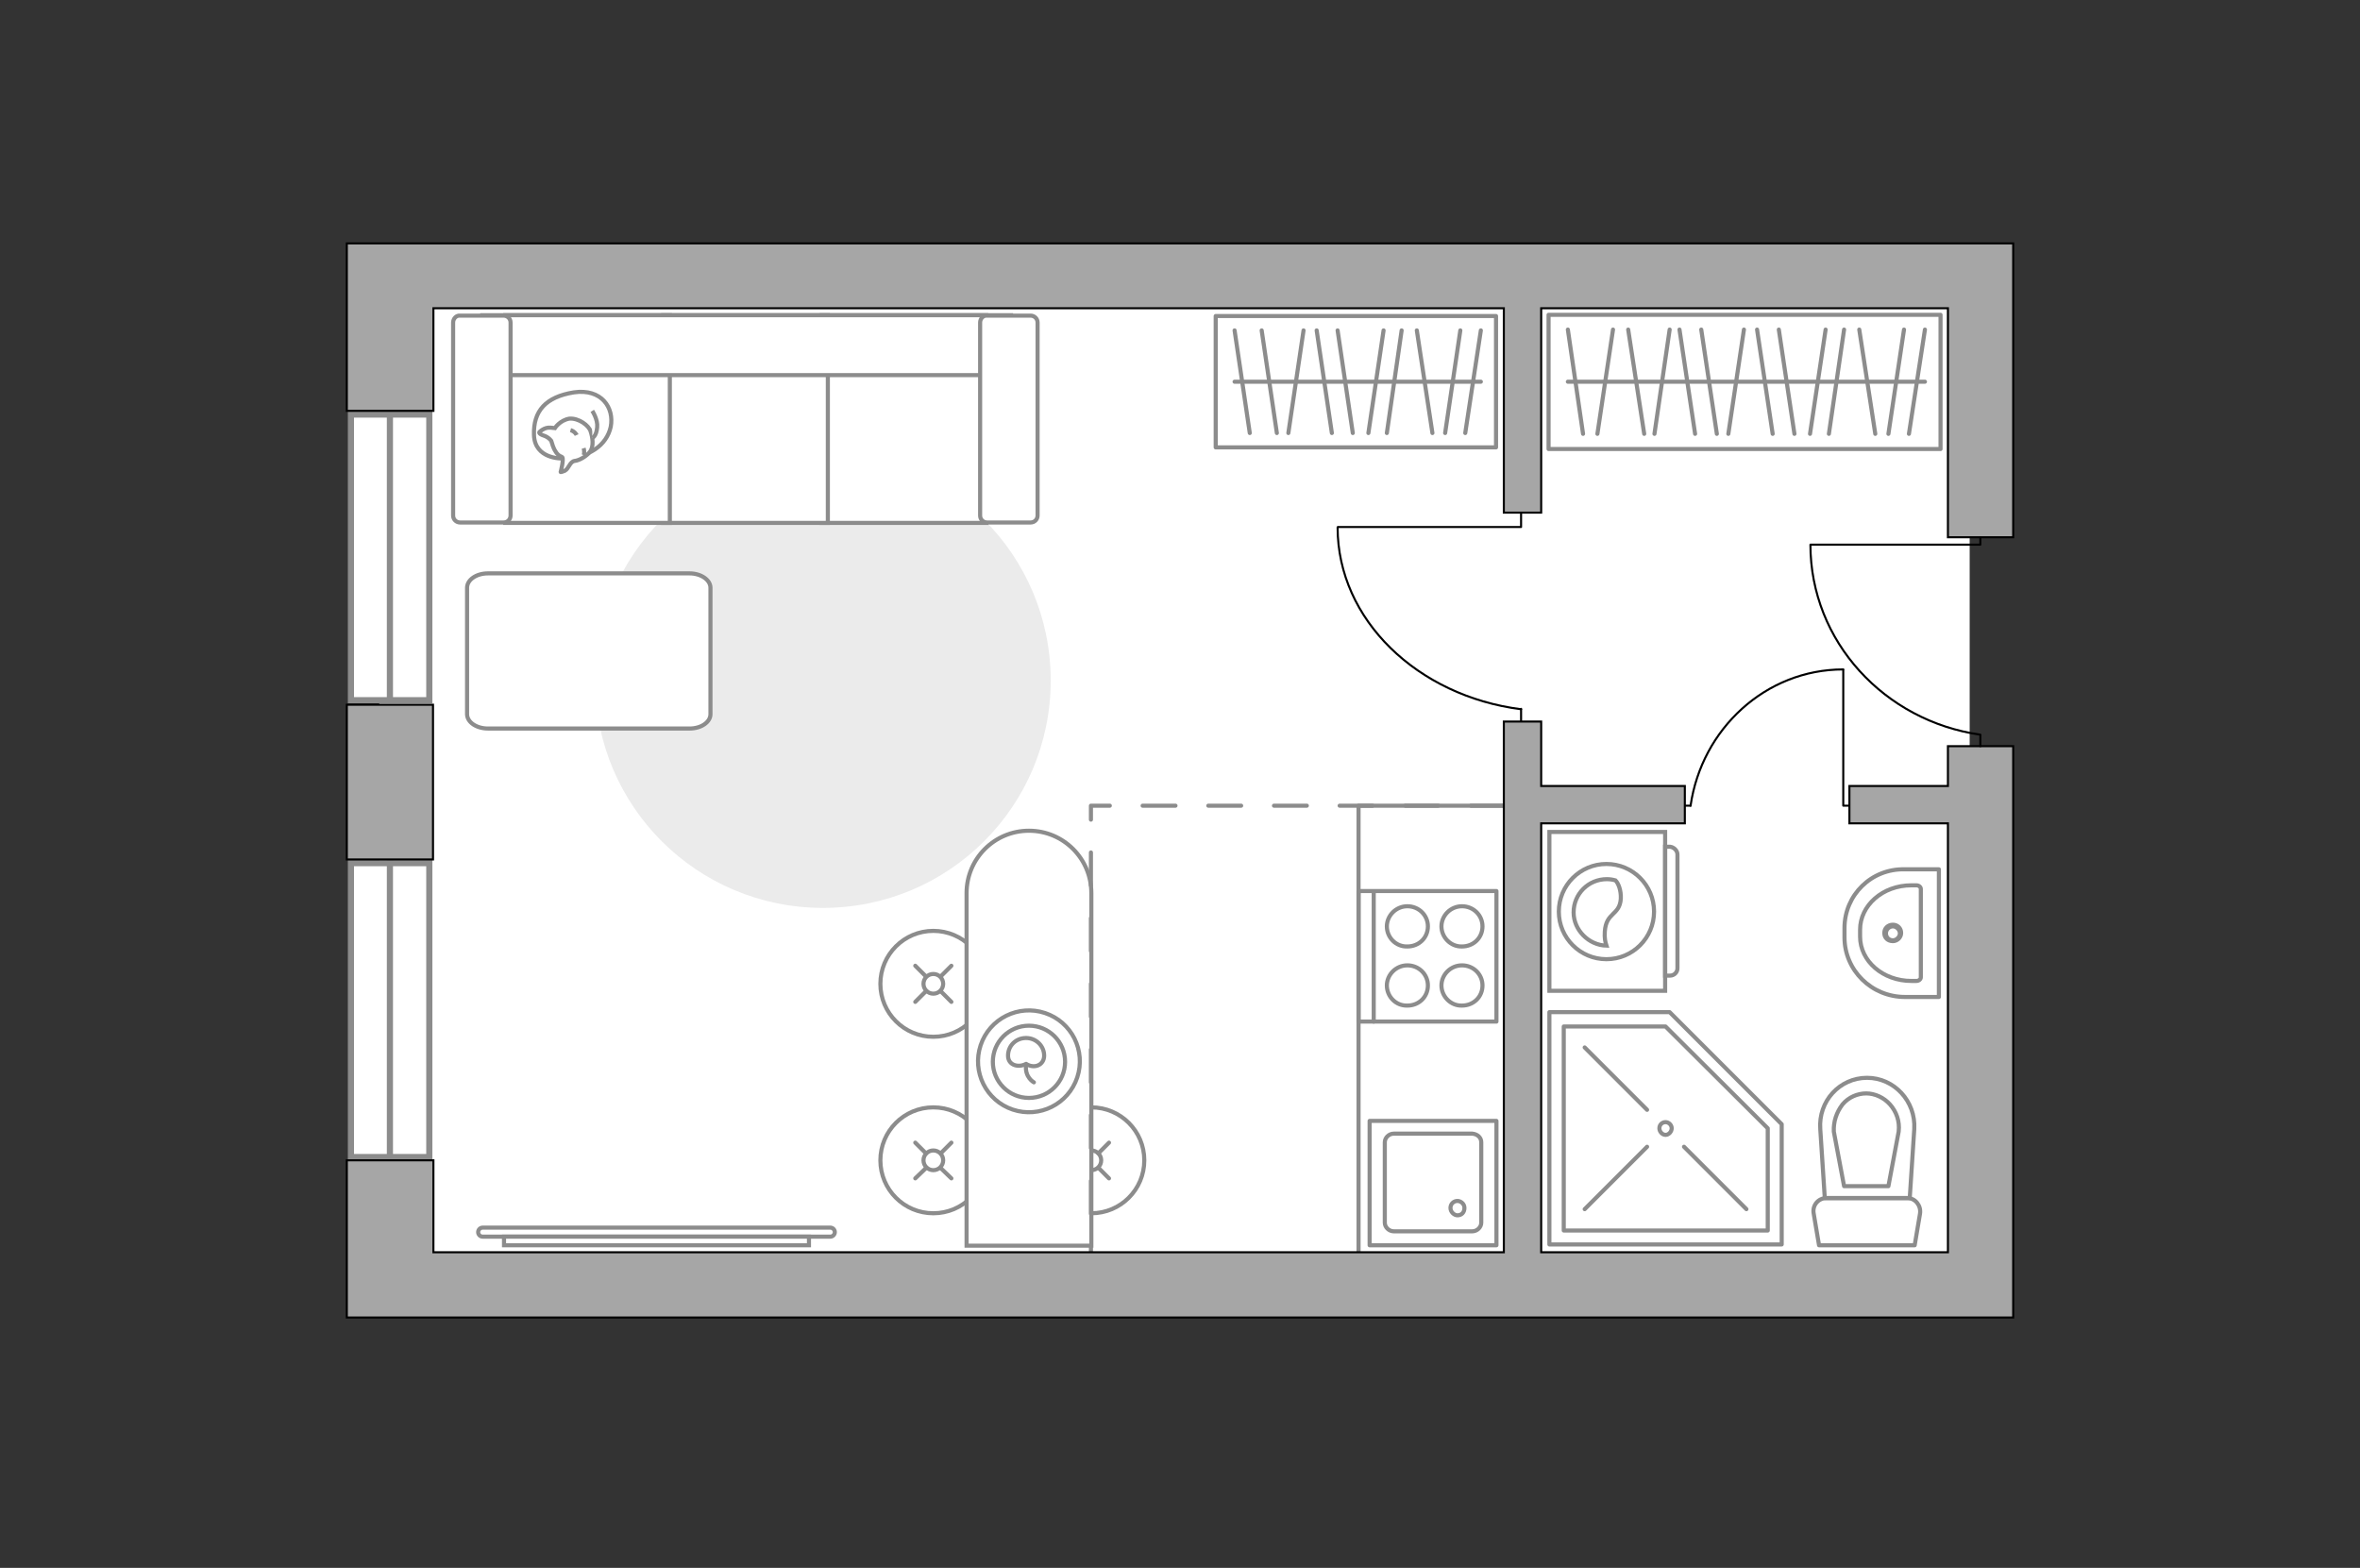 <?xml version="1.0" encoding="utf-8"?>
<!-- Generator: Adobe Illustrator 25.1.0, SVG Export Plug-In . SVG Version: 6.00 Build 0)  -->
<svg version="1.1" id="Слой_1" xmlns="http://www.w3.org/2000/svg" xmlns:xlink="http://www.w3.org/1999/xlink" x="0px" y="0px"
	 viewBox="0 0 575 382" style="enable-background:new 0 0 575 382;" xml:space="preserve">
<rect x="0" y="0" width="575" height="382" fill="#333333" stroke="none"/>
<style type="text/css">
	.st0{fill:#FFFFFF;}
	.st1{fill:#FFFFFF;stroke:#8C8C8C;stroke-width:1.5;stroke-linecap:round;stroke-miterlimit:10;}
	.st2{fill:none;stroke:#8C8C8C;stroke-linecap:round;stroke-linejoin:round;stroke-miterlimit:10;}
	.st3{fill:#EBEBEB;}
	.st4{fill:#FFFFFF;stroke:#8C8C8C;stroke-miterlimit:10;}
	.st5{fill:#FFFFFF;stroke:#8C8C8C;stroke-linecap:round;stroke-miterlimit:10;}
	.st6{fill:none;stroke:#8C8C8C;stroke-linecap:round;stroke-miterlimit:10;}
	.st7{fill:none;stroke:#8C8C8C;stroke-width:1;stroke-linecap:round;stroke-linejoin:round;stroke-miterlimit:10;}
	.st8{fill:none;stroke:#000000;stroke-width:0.5;stroke-linecap:round;stroke-linejoin:round;stroke-miterlimit:10;}
	.st9{fill-rule:evenodd;clip-rule:evenodd;fill:#FFFFFF;fill-opacity:0.1;stroke:#8C8C8C;stroke-miterlimit:10;}
	.st10{fill:none;stroke:#8C8C8C;stroke-linecap:round;stroke-linejoin:round;stroke-miterlimit:10;stroke-dasharray:8;}
	.st11{fill:#8C8C8C;}
	.st12{fill:#A6A6A6;stroke:#000000;stroke-width:0.5;stroke-miterlimit:10;}
	.st13{fill:none;stroke:#8C8C8C;stroke-width:1.581;stroke-linecap:round;stroke-linejoin:round;stroke-miterlimit:10;}
	.st14{fill:none;stroke:#8C8C8C;stroke-width:1.634;stroke-linecap:round;stroke-linejoin:round;stroke-miterlimit:10;}
</style>
<g id="bg">
	<rect x="92.4" y="68.5" class="st0" width="387.5" height="245.7"/>
</g>
<g id="windows">
	<g>
		<path id="Vector_118_2_" class="st1" d="M95.1,170.6h-9.6V101h9.6V170.6z"/>
		<path id="Vector_124_2_" class="st1" d="M104.6,170.6H95V101h9.6V170.6z"/>
	</g>
	<g>
		<path id="Vector_118_1_" class="st1" d="M95.1,281.9h-9.6v-71.6h9.6V281.9z"/>
		<path id="Vector_124_1_" class="st1" d="M104.6,281.9H95v-71.6h9.6V281.9z"/>
	</g>
</g>
<g id="furniture">
	<path id="Vector_148_2_" class="st2" d="M366.4,307.7H331V196.3h35.3"/>
	<path id="Vector_96_2_" class="st3" d="M200.5,110.4c-30.7,0-55.5,24.8-55.5,55.4s24.8,55.4,55.5,55.4s55.5-24.8,55.5-55.4
		S231.2,110.4,200.5,110.4z"/>
	<g>
		<path id="Vector_54_2_" class="st4" d="M240.3,76.8h-40.1v50.6h40.1V76.8L240.3,76.8z"/>
		<path id="Vector_55_2_" class="st4" d="M201.7,76.8h-40.1v50.6h40.1V76.8L201.7,76.8z"/>
		<path id="Vector_56_2_" class="st4" d="M163.2,76.8h-40.1v50.6h40.1V76.8z"/>
		<path id="Vector_57_2_" class="st4" d="M242.4,91.4l3.8-14.6H117.5v14.6H242.4z"/>
		<path id="Vector_58_2_" class="st4" d="M238.8,78.6v47c0,1,0.8,1.7,1.7,1.7h10.6c1,0,1.7-0.8,1.7-1.7v-47c0-1-0.8-1.7-1.7-1.7
			h-10.6C239.6,76.8,238.8,77.6,238.8,78.6z"/>
		<path id="Vector_59_2_" class="st4" d="M110.4,78.6v47c0,1,0.8,1.7,1.7,1.7h10.6c1,0,1.7-0.8,1.7-1.7v-47c0-1-0.8-1.7-1.7-1.7
			h-10.6C111.2,76.8,110.4,77.6,110.4,78.6z"/>
		<g>
			<path class="st4" d="M136.9,111.7c0,0-6.6,0.2-6.8-5.7c-0.2-5.9,2.9-9.3,9.7-10.4c6.8-1,9.9,3.8,9,8.4
				C147.8,108.5,143.5,111.6,136.9,111.7z"/>
			<path class="st4" d="M134.3,107.4c0,0-0.6-0.9-1.9-1.3c-1.2-0.4-1-0.8-1-0.8s1.2-1.3,2.8-1.1c1,0.1,1,0.1,1,0.1s1.2-1.9,3.5-2.3
				c2.3-0.2,4.8,1.7,5.2,3.1c0.5,1.5,0.8,3.6-0.1,4.9c-0.9,1.2-2.7,2.2-3.8,2.3c-1.2,0.2-1.4,1.9-2.4,2.4c-1,0.4-1,0.3-1,0.3
				s0.8-3,0.4-3.6C136.8,111.1,135.4,111.4,134.3,107.4z"/>
			<path class="st4" d="M140.5,106c0,0-0.4-0.9-1.5-1.2"/>
			<path class="st4" d="M142.2,109.2c0,0,0.3,1,0,1.7"/>
			<path class="st4" d="M144.3,106.7c0,0,1-0.3,1.2-2.6c0.2-1.9-1.2-4-1.2-4"/>
		</g>
	</g>
	<path id="Vector_84_2_" class="st4" d="M118.9,177.5H168c2.9,0,5.1-1.6,5.1-3.5v-30.8c0-1.9-2.3-3.5-5.1-3.5h-49.1
		c-2.9,0-5.1,1.6-5.1,3.5V174C113.8,175.9,116,177.5,118.9,177.5z"/>
	<g>
		<rect x="377.3" y="76.7" class="st2" width="95.5" height="32.7"/>
		<line class="st2" x1="385.7" y1="105.7" x2="382" y2="80.3"/>
		<line class="st2" x1="445.6" y1="105.7" x2="449.3" y2="80.3"/>
		<line class="st2" x1="441" y1="105.7" x2="444.8" y2="80.3"/>
		<line class="st2" x1="460.1" y1="105.7" x2="463.9" y2="80.3"/>
		<line class="st2" x1="456.9" y1="105.7" x2="453" y2="80.3"/>
		<line class="st2" x1="389.2" y1="105.7" x2="393" y2="80.3"/>
		<line class="st2" x1="403.1" y1="105.7" x2="406.8" y2="80.3"/>
		<line class="st2" x1="421.1" y1="105.7" x2="424.9" y2="80.3"/>
		<line class="st2" x1="400.6" y1="105.7" x2="396.7" y2="80.3"/>
		<line class="st2" x1="413" y1="105.7" x2="409.2" y2="80.3"/>
		<line class="st2" x1="418.3" y1="105.7" x2="414.5" y2="80.3"/>
		<line class="st2" x1="431.9" y1="105.7" x2="428.1" y2="80.3"/>
		<line class="st2" x1="437.2" y1="105.7" x2="433.4" y2="80.3"/>
		<line class="st2" x1="465.1" y1="105.7" x2="469" y2="80.3"/>
		<line class="st2" x1="382" y1="93" x2="469" y2="93"/>
	</g>
	<g>
		<rect x="296.2" y="77" class="st2" width="68.3" height="32"/>
		<line class="st2" x1="304.5" y1="105.5" x2="300.8" y2="80.5"/>
		<line class="st2" x1="337.9" y1="105.5" x2="341.5" y2="80.5"/>
		<line class="st2" x1="333.4" y1="105.5" x2="337.1" y2="80.5"/>
		<line class="st2" x1="352.1" y1="105.5" x2="355.8" y2="80.5"/>
		<line class="st2" x1="349" y1="105.5" x2="345.2" y2="80.5"/>
		<line class="st2" x1="313.9" y1="105.5" x2="317.6" y2="80.5"/>
		<line class="st2" x1="311.1" y1="105.5" x2="307.4" y2="80.5"/>
		<line class="st2" x1="324.5" y1="105.5" x2="320.8" y2="80.5"/>
		<line class="st2" x1="329.6" y1="105.5" x2="325.9" y2="80.5"/>
		<line class="st2" x1="357" y1="105.5" x2="360.8" y2="80.5"/>
		<line class="st2" x1="300.8" y1="93" x2="360.8" y2="93"/>
	</g>
	<g>
		<path class="st4" d="M202.3,301.3c0.6,0,1.1-0.5,1.1-1.1c0-0.6-0.5-1.1-1.1-1.1h-84.7c-0.6,0-1.1,0.5-1.1,1.1
			c0,0.6,0.5,1.1,1.1,1.1H202.3z"/>
		<rect x="122.8" y="301.3" class="st4" width="74.3" height="2.1"/>
	</g>
	<g>
		<circle class="st5" cx="227.4" cy="239.7" r="12.9"/>
		<line class="st6" x1="223" y1="244.1" x2="225.6" y2="241.5"/>
		<circle class="st5" cx="227.4" cy="239.7" r="2.4"/>
		<line class="st6" x1="229.2" y1="237.9" x2="231.8" y2="235.3"/>
		<line class="st6" x1="231.8" y1="244.1" x2="229.2" y2="241.5"/>
		<line class="st6" x1="225.6" y1="237.9" x2="223" y2="235.3"/>
	</g>
	<g>
		<circle class="st5" cx="227.4" cy="282.7" r="12.9"/>
		<line class="st6" x1="223" y1="287.1" x2="225.6" y2="284.6"/>
		<circle class="st5" cx="227.4" cy="282.7" r="2.4"/>
		<line class="st6" x1="229.2" y1="281" x2="231.8" y2="278.4"/>
		<line class="st6" x1="231.8" y1="287.1" x2="229.2" y2="284.6"/>
		<line class="st6" x1="225.6" y1="281" x2="223" y2="278.4"/>
	</g>
	<g>
		<circle class="st5" cx="265.9" cy="282.7" r="12.9"/>
		<line class="st6" x1="261.5" y1="287.1" x2="264" y2="284.6"/>
		<circle class="st5" cx="265.9" cy="282.7" r="2.4"/>
		<line class="st6" x1="267.6" y1="281" x2="270.2" y2="278.4"/>
		<line class="st6" x1="270.2" y1="287.1" x2="267.7" y2="284.6"/>
		<line class="st6" x1="264.1" y1="281" x2="261.5" y2="278.4"/>
	</g>
	<g>
		<path class="st4" d="M250.7,202.4L250.7,202.4c-8.4,0-15.2,6.8-15.2,15.2v85.9h30.4v-85.9C265.9,209.2,259.1,202.4,250.7,202.4z"
			/>
		
			<ellipse transform="matrix(0.316 -0.949 0.949 0.316 -74.034 414.748)" class="st7" cx="250.7" cy="258.7" rx="12.4" ry="12.4"/>
		<circle class="st2" cx="250.7" cy="258.7" r="8.8"/>
		<path class="st2" d="M254.4,257.2c0-2.4-2-4.3-4.4-4.3c-2.5,0-4.4,1.9-4.4,4.3c0,2.4,2.6,3,4.4,2
			C252,260.5,254.4,259.5,254.4,257.2z"/>
		<path class="st2" d="M251.9,263.7c0,0-2.3-1.2-1.9-4.3"/>
	</g>
	<g id="Group_34_1_">
		<path id="Vector_158_1_" class="st8" d="M453.2,196.3h-4.1v-33.1"/>
		<path id="Vector_159_1_" class="st8" d="M411.9,196.3h-4.1"/>
		<path id="Vector_160_1_" class="st8" d="M449.1,163.1c-18.9,0-34.5,14.5-37.2,33.2"/>
	</g>
	<g id="Group_34_2_">
		<path id="Vector_158_2_" class="st8" d="M370.6,123.5v4.9H326"/>
		<path id="Vector_159_2_" class="st8" d="M370.6,172.7v4.9"/>
		<path id="Vector_160_2_" class="st8" d="M325.9,128.5c0,22.5,19.5,41.1,44.7,44.3"/>
	</g>
	<g>
		<path id="Vector_142_1_" class="st2" d="M364.6,217.1v31.8H331v-31.8H364.6z"/>
		<g id="Group_28_1_">
			<g id="Group_29_1_">
				<path id="Vector_143_1_" class="st2" d="M351.2,240.1c0-2.6,2.2-4.9,5-4.9c2.8,0,5,2.2,5,4.9c0,2.8-2.2,4.9-5,4.9
					C353.5,245.1,351.2,242.8,351.2,240.1z"/>
				<path id="Vector_144_1_" class="st2" d="M337.9,240.1c0-2.6,2.2-4.9,5-4.9c2.8,0,5,2.2,5,4.9c0,2.8-2.2,4.9-5,4.9
					C340.1,245.1,337.9,242.8,337.9,240.1z"/>
			</g>
			<g id="Group_30_1_">
				<path id="Vector_145_1_" class="st2" d="M351.2,225.7c0-2.6,2.2-4.9,5-4.9c2.8,0,5,2.2,5,4.9c0,2.8-2.2,4.9-5,4.9
					C353.5,230.7,351.2,228.4,351.2,225.7z"/>
				<path id="Vector_146_1_" class="st2" d="M337.9,225.7c0-2.6,2.2-4.9,5-4.9c2.8,0,5,2.2,5,4.9c0,2.8-2.2,4.9-5,4.9
					C340.1,230.7,337.9,228.4,337.9,225.7z"/>
			</g>
		</g>
		<path id="Vector_147_1_" class="st2" d="M334.7,248.9v-31.4"/>
	</g>
	<g>
		<g>
			<path class="st4" d="M405.7,202.7v38.7h-28.2v-38.7H405.7z"/>
			<path class="st9" d="M408.7,208.2v27.7c0,1-0.8,1.8-1.8,1.8h-1.2v-31.4h1.2C407.8,206.4,408.7,207.2,408.7,208.2z"/>
		</g>
		<g>
			<circle class="st4" cx="391.4" cy="222.1" r="11.6"/>
			<path class="st4" d="M394.9,219c-0.3,4.1-3.6,3.2-3.9,8c-0.1,1.5,0.1,2.5,0.4,3.4c-4.3-0.1-8-3.8-8-8.1c0-4.5,3.6-8.1,8.1-8.1
				c0.7,0,1.4,0.1,2.1,0.3C394.3,215.2,395,216.9,394.9,219z"/>
		</g>
	</g>
</g>
<g id="plan">
	<g id="Group_27_1_">
		<path id="Vector_140_1_" class="st2" d="M333.7,303.4v-30.3h30.9v30.3H333.7z"/>
	</g>
	<g>
		<path id="Vector_139_1_" class="st2" d="M353.4,294.3c0,1,0.9,1.8,1.7,1.8c1,0,1.7-0.7,1.7-1.8c0-1-0.9-1.7-1.7-1.7
			C354.2,292.6,353.4,293.3,353.4,294.3z"/>
		<path id="Vector_141_1_" class="st2" d="M360.9,278.3v19.6c0,1.1-1,2.1-2.2,2.1h-19.1c-1.2,0-2.2-1-2.2-2.1v-19.6
			c0-1.1,1-2.1,2.2-2.1h19.1C359.9,276.3,360.9,277.1,360.9,278.3z"/>
	</g>
	<polyline class="st10" points="366.4,196.3 265.8,196.3 265.8,305.2 	"/>
	<g>
		<polygon class="st2" points="434.1,273.9 434.1,303.2 377.5,303.2 377.5,246.6 406.8,246.6 		"/>
		<polygon class="st2" points="430.7,274.9 430.7,299.8 381,299.8 381,250.1 405.8,250.1 		"/>
		<path class="st2" d="M404.3,274.9c0-0.9,0.7-1.5,1.5-1.5c0.8,0,1.5,0.7,1.5,1.5c0,0.8-0.7,1.6-1.5,1.6
			C405,276.5,404.3,275.7,404.3,274.9z"/>
		<line class="st2" x1="401.3" y1="270.4" x2="386.1" y2="255.2"/>
		<line class="st2" x1="425.5" y1="294.6" x2="410.3" y2="279.4"/>
		<line class="st2" x1="386.1" y1="294.6" x2="401.3" y2="279.4"/>
	</g>
	<g id="Group_26_2_">
		<path id="Vector_130_2_" class="st2" d="M464.7,291.9H445c-2,0-3.5,1.8-3.1,3.8l1.3,7.7h23.3l1.3-7.7
			C468.1,293.8,466.7,291.9,464.7,291.9z"/>
		<path id="Vector_131_2_" class="st2" d="M454.9,262.6c-6.7,0-11.9,5.7-11.4,12.5l1.1,16.8h20.7l1.1-16.8
			C466.8,268.3,461.5,262.6,454.9,262.6z"/>
		<path id="Vector_132_2_" class="st2" d="M449.3,289l-2.5-13.3c-0.1-2.4,0.6-4.6,2.1-6.6c1.5-1.8,3.7-2.7,5.8-2.7s4.3,1,5.8,2.7
			c1.5,1.7,2.4,4,2.1,6.6l-2.5,13.3H449.3z"/>
	</g>
	<g>
		<path id="Vector_133_2_" class="st2" d="M453.2,226.5v1.7c0,6,5.6,10.8,12.5,10.8h1.2c0.6,0,1.1-0.4,1.1-0.9v-21.5
			c0-0.5-0.5-0.9-1.1-0.9h-1.2C458.7,215.7,453.2,220.6,453.2,226.5z"/>
		<path id="Vector_134_2_" class="st2" d="M449.4,226.1v2.3c0,8,6.6,14.5,14.7,14.5h8.3v-31.1h-8.3
			C455.9,211.6,449.4,218.1,449.4,226.1z"/>
		<path class="st11" d="M461.2,229.8c1.3,0,2.5-1.1,2.5-2.5s-1.1-2.5-2.5-2.5c-1.5,0-2.6,1.1-2.6,2.5
			C458.6,228.8,459.7,229.8,461.2,229.8z M461.2,228.6c-0.7,0-1.2-0.5-1.2-1.2s0.6-1.2,1.2-1.2c0.6,0,1.2,0.6,1.2,1.2
			S461.8,228.6,461.2,228.6z"/>
	</g>
	<g>
		<polygon class="st12" points="483.7,321 474.6,321 375.5,321 366.4,321 105.6,321 84.5,321 84.5,305.1 84.5,282.7 105.6,282.7 
			105.6,305.1 366.4,305.1 366.4,200.6 366.4,191.5 366.4,175.8 375.5,175.8 375.5,191.5 410.5,191.5 410.5,200.6 375.5,200.6 
			375.5,305.1 474.6,305.1 474.6,200.6 450.6,200.6 450.6,191.5 474.6,191.5 474.6,181.8 490.5,181.8 490.5,191.5 490.5,200.6 
			490.5,321 		"/>
		<polygon class="st12" points="474.6,75.1 375.5,75.1 375.5,124.9 366.4,124.9 366.4,75.1 105.6,75.1 105.6,100.1 84.5,100.1 
			84.5,59.3 87.5,59.3 105.6,59.3 366.4,59.3 375.5,59.3 474.6,59.3 490.5,59.3 490.5,75.1 490.5,130.9 474.6,130.9 		"/>
		<rect x="84.5" y="171.7" class="st12" width="21" height="37.7"/>
	</g>
	<g id="Group_33_3_">
		<path id="Vector_157_3_" class="st8" d="M482.5,181.8V179c-23.3-3.3-41.4-22.7-41.4-46.3h41.4V131"/>
	</g>
</g>
<g id="points">
	<path id="bedroom_1_" class="st13" d="M200.2,196"/>
	<path id="wc_x5F_bathroom" class="st13" d="M429.5,235.8"/>
	<path id="hallway_1_" class="st13" d="M417.9,148.4"/>
	<path id="kitchen_1_" class="st14" d="M300.8,246.8"/>
</g>
</svg>
